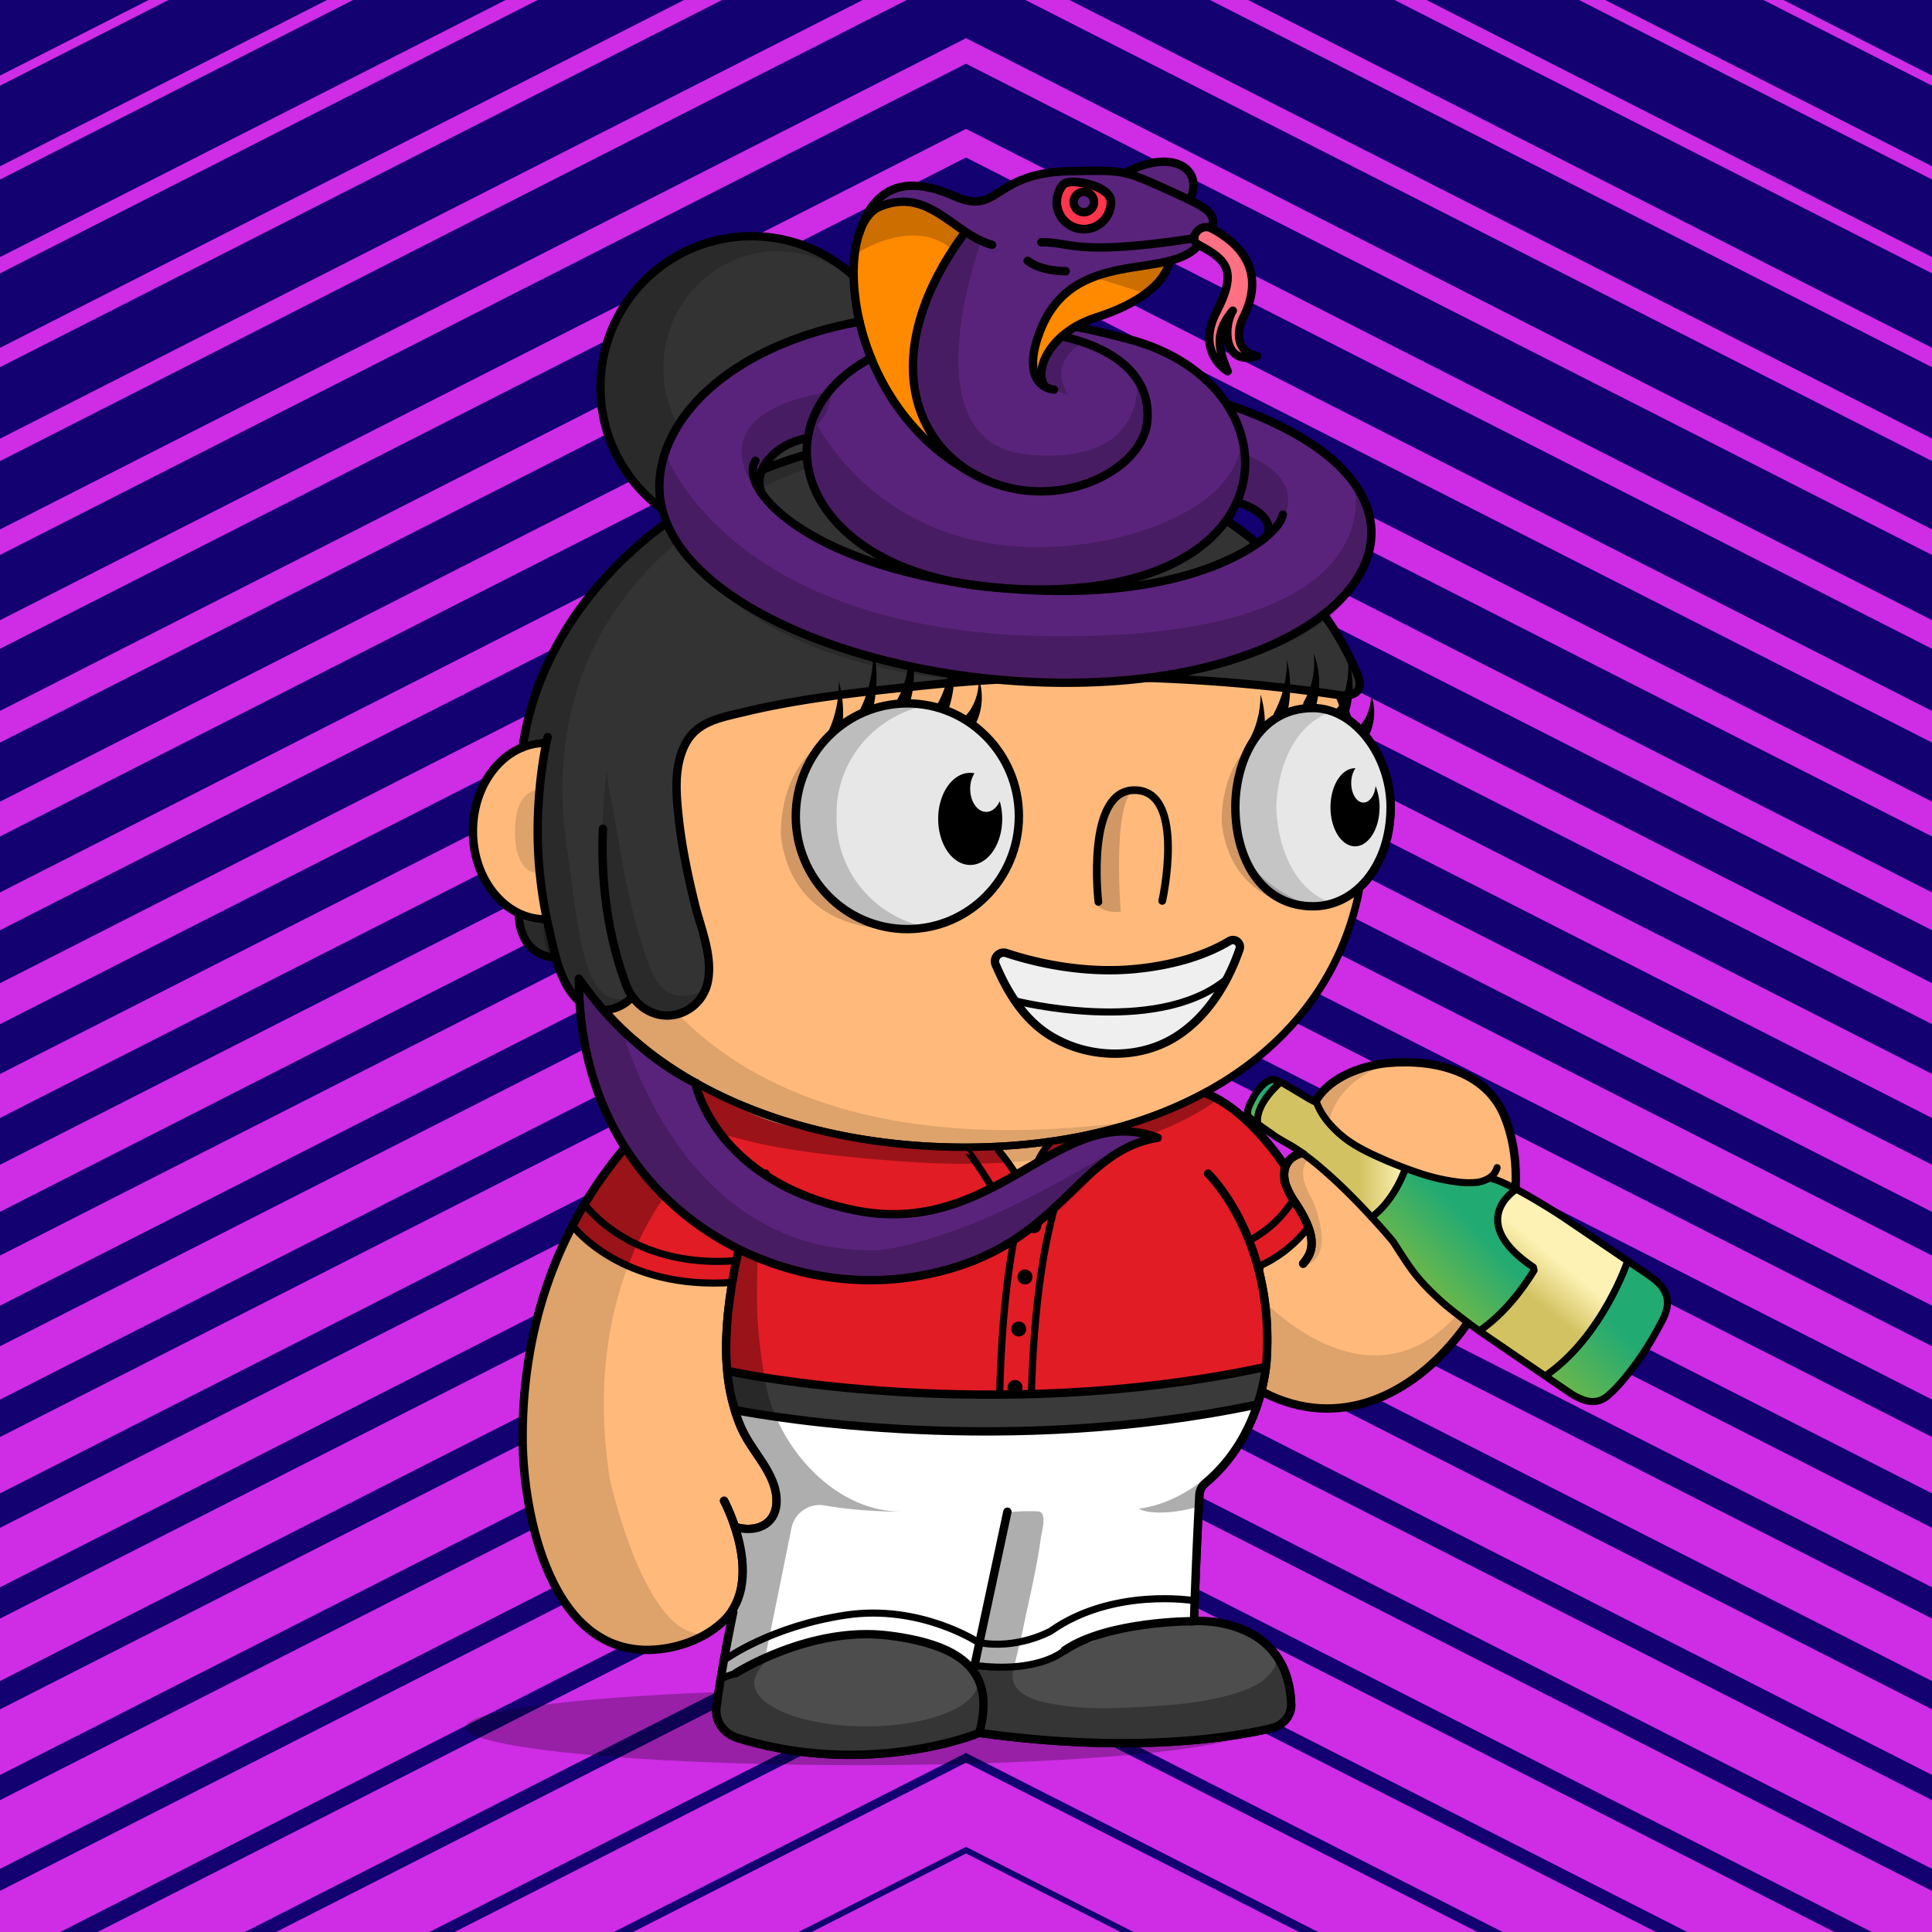 <svg xmlns="http://www.w3.org/2000/svg" xmlns:xlink="http://www.w3.org/1999/xlink" viewBox="0 0 3000 3000" width="100%" height="100%"><defs><style>.cls-1-483{fill:none;}.cls-2-483{clip-path:url(#clip-path);}.cls-3-483{fill:#130071;}.cls-4-483{fill:url(#linear-gradient-483);}.cls-5-483{fill:url(#linear-gradient-2-483);}.cls-6-483{fill:url(#linear-gradient-3-483);}.cls-7-483{fill:url(#linear-gradient-4-483);}.cls-8-483{fill:url(#linear-gradient-5-483);}.cls-9-483{fill:url(#linear-gradient-6-483);}.cls-1-4830-483{fill:url(#linear-gradient-7-483);}.cls-1-4831-483{fill:url(#linear-gradient-8-483);}.cls-1-4832-483{fill:url(#linear-gradient-9-483);}.cls-1-4833-483{fill:url(#linear-gradient-1-4830-483);}.cls-1-4834-483{fill:url(#linear-gradient-1-4831-483);}.cls-1-4835-483{fill:url(#linear-gradient-1-4832-483);}.cls-1-4836-483{fill:url(#linear-gradient-1-4833-483);}.cls-1-4837-483{fill:url(#linear-gradient-1-4834-483);}.cls-1-4838-483{fill:url(#linear-gradient-1-4835-483);}.cls-1-4839-483{fill:url(#linear-gradient-1-4836-483);}.cls-2-4830-483{fill:url(#linear-gradient-1-4837-483);}.cls-2-4831-483{fill:url(#linear-gradient-1-4838-483);}.cls-2-4832-483{fill:url(#linear-gradient-1-4839-483);}.cls-2-4833-483{fill:url(#linear-gradient-2-4830-483);}.cls-2-4834-483{fill:url(#linear-gradient-2-4831-483);}.cls-2-4835-483{fill:url(#linear-gradient-2-4832-483);}.cls-2-4836-483{fill:url(#linear-gradient-2-4833-483);}.cls-2-4837-483{fill:url(#linear-gradient-2-4834-483);}.cls-2-4838-483{fill:url(#linear-gradient-2-4835-483);}.cls-2-4839-483{fill:url(#linear-gradient-2-4836-483);}.cls-3-4830-483{fill:url(#linear-gradient-2-4837-483);}</style><clipPath id="clip-path"><rect class="cls-1-483" width="3000" height="3000"/></clipPath><linearGradient id="linear-gradient-483" x1="1499.95" y1="-4929.9" x2="1499.95" y2="-1277.91" gradientTransform="translate(3000 3000) rotate(180)" gradientUnits="userSpaceOnUse"><stop offset="0" stop-color="#190096"/><stop offset="0.41" stop-color="#6412b7"/><stop offset="1" stop-color="#cf2ce5"/></linearGradient><linearGradient id="linear-gradient-2-483" x1="1500.01" y1="-4910.16" x2="1500.01" y2="-1258.16" xlink:href="#linear-gradient-483"/><linearGradient id="linear-gradient-3-483" x1="1499.95" y1="-4890.49" x2="1499.95" y2="-1238.49" xlink:href="#linear-gradient-483"/><linearGradient id="linear-gradient-4-483" x1="1500.01" y1="-4870.84" x2="1500.01" y2="-1218.83" xlink:href="#linear-gradient-483"/><linearGradient id="linear-gradient-5-483" x1="1500.01" y1="-4851.19" x2="1500.01" y2="-1199.2" xlink:href="#linear-gradient-483"/><linearGradient id="linear-gradient-6-483" x1="1500.01" y1="-4831.66" x2="1500.01" y2="-1179.65" xlink:href="#linear-gradient-483"/><linearGradient id="linear-gradient-7-483" x1="1500.01" y1="-4812.13" x2="1500.01" y2="-1160.12" xlink:href="#linear-gradient-483"/><linearGradient id="linear-gradient-8-483" x1="1499.95" y1="-4792.36" x2="1499.95" y2="-1140.36" xlink:href="#linear-gradient-483"/><linearGradient id="linear-gradient-9-483" x1="1500.01" y1="-4772.83" x2="1500.01" y2="-1120.83" xlink:href="#linear-gradient-483"/><linearGradient id="linear-gradient-1-4830-483" x1="1500.01" y1="-4753.25" x2="1500.01" y2="-1101.21" xlink:href="#linear-gradient-483"/><linearGradient id="linear-gradient-1-4831-483" x1="1499.95" y1="-4733.35" x2="1499.95" y2="-1081.32" xlink:href="#linear-gradient-483"/><linearGradient id="linear-gradient-1-4832-483" x1="1500.01" y1="-4713.7" x2="1500.01" y2="-1061.67" xlink:href="#linear-gradient-483"/><linearGradient id="linear-gradient-1-4833-483" x1="1499.95" y1="-4694.28" x2="1499.95" y2="-1042.25" xlink:href="#linear-gradient-483"/><linearGradient id="linear-gradient-1-4834-483" x1="1499.95" y1="-4674.63" x2="1499.95" y2="-1022.6" xlink:href="#linear-gradient-483"/><linearGradient id="linear-gradient-1-4835-483" x1="1499.95" y1="-4654.86" x2="1499.95" y2="-1002.83" xlink:href="#linear-gradient-483"/><linearGradient id="linear-gradient-1-4836-483" x1="1499.95" y1="-4635.21" x2="1499.95" y2="-983.19" xlink:href="#linear-gradient-483"/><linearGradient id="linear-gradient-1-4837-483" x1="1500.01" y1="-4615.68" x2="1500.01" y2="-963.65" xlink:href="#linear-gradient-483"/><linearGradient id="linear-gradient-1-4838-483" x1="1499.95" y1="-4596.02" x2="1499.95" y2="-944" xlink:href="#linear-gradient-483"/><linearGradient id="linear-gradient-1-4839-483" x1="1500.01" y1="-4576.37" x2="1500.01" y2="-924.34" xlink:href="#linear-gradient-483"/><linearGradient id="linear-gradient-2-4830-483" x1="1499.95" y1="-4556.73" x2="1499.95" y2="-904.7" xlink:href="#linear-gradient-483"/><linearGradient id="linear-gradient-2-4831-483" x1="1499.89" y1="-4537.18" x2="1499.89" y2="-885.16" xlink:href="#linear-gradient-483"/><linearGradient id="linear-gradient-2-4832-483" x1="1499.95" y1="-4517.42" x2="1499.95" y2="-865.4" xlink:href="#linear-gradient-483"/><linearGradient id="linear-gradient-2-4833-483" x1="1500.07" y1="-4497.65" x2="1500.07" y2="-845.63" xlink:href="#linear-gradient-483"/><linearGradient id="linear-gradient-2-4834-483" x1="1499.95" y1="-4478.24" x2="1499.95" y2="-826.21" xlink:href="#linear-gradient-483"/><linearGradient id="linear-gradient-2-4835-483" x1="1499.95" y1="-4458.46" x2="1499.95" y2="-806.44" xlink:href="#linear-gradient-483"/><linearGradient id="linear-gradient-2-4836-483" x1="1500.01" y1="-4438.69" x2="1500.01" y2="-786.67" xlink:href="#linear-gradient-483"/><linearGradient id="linear-gradient-2-4837-483" x1="1499.95" y1="-4419.17" x2="1499.95" y2="-767.15" xlink:href="#linear-gradient-483"/></defs><g class="cls-2-483"><rect class="cls-3-483" width="3000" height="3000"/></g><g class="cls-2-483"><path class="cls-4-483" d="M3034.94,3658.56,2448.38,4921.47H551.61L-34.84,3658.68l1534.95-780.59ZM665.15,4811.92H2334.83l516.08-1111.47-1350.8-687-1350.8,687Z"/><path class="cls-5-483" d="M3231.8,3617.73l-661.52,1425H429.82l-661.63-1425L1500.11,2737ZM539.49,4937.12h1921l593.86-1279L1500,2867.73-54.37,3658.09Z"/><path class="cls-6-483" d="M3428.77,3576.9,2692,5164H308L-428.67,3576.9l1928.78-980.74ZM413.58,5062.32H2586.4l671.52-1446.47L1500,2721.94-257.94,3615.85Z"/><path class="cls-7-483" d="M3625.74,3536.19l-812.13,1749.1H186.49l-812.25-1749.1,2125.87-1081ZM287.92,5187.39H2712.18l749.06-1613.78L1500.11,2576.27-461.26,3573.61Z"/><path class="cls-8-483" d="M3822.71,3495.48,2935.4,5406.72H64.59L-822.73,3495.48,1500.11,2314.11ZM162.25,5312.71h2675.6l826.84-1781.34L1500,2430.49-664.71,3531.37Z"/><path class="cls-9-483" d="M4019.69,3454.77,3057.06,5528H-57.2l-962.5-2073.27,2519.81-1281.5ZM36.35,5437.79H2963.64l904.61-1948.67L1500,2284.7-868.15,3489.12Z"/><path class="cls-1-4830-483" d="M4216.54,3413.94,3178.85,5649.35H-178.75L-1216.56,3413.94,1500.11,2032.42ZM-89.2,5563H3089.18l982.51-2116L1500.11,2139.15-1071.71,3447Z"/><path class="cls-1-4831-483" d="M4413.63,3373.11l-1113,2397.44H-300.53l-1113-2397.44L1500.11,1891.46ZM-215,5688.18H3215L4275.14,3404.64l-2775-1411.28L-1275.16,3404.64Z"/><path class="cls-1-4832-483" d="M4610.6,3332.39,3422.3,5892H-422.31L-1610.62,3332.39,1500.11,1750.5ZM-340.77,5813.26H3340.64l1138.06-2451L1500.11,1847.57-1478.72,3362.28Z"/><path class="cls-1-4833-483" d="M4807.46,3291.68,3544,6013.29H-543.86L-1807.48,3291.68,1500.11,1609.53ZM-466.44,5938.45h3933l1215.6-2618.29L1500.11,1702-1682.16,3320.16Z"/><path class="cls-1-4834-483" d="M5004.55,3250.73,3665.75,6134.37H-665.53L-2004.45,3250.73,1500.11,1468.57Zm-5596.77,2813H3592.21L4885.59,3277.91,1500,1556.11l-3385.6,1721.8Z"/><path class="cls-1-4835-483" d="M5201.52,3210,3787.41,6255.68H-787.43L-2201.54,3210,1500.11,1327.6ZM-717.89,6188.85H3717.87L5089,3235.67,1500.11,1410.44-2089,3235.67Z"/><path class="cls-1-4836-483" d="M5372,3155.9l26.47,13.53L3909.2,6377.11H-909.22L-2398.39,3169.43,1500,1186.76ZM-843.68,6314H3843.78L5292.59,3193.31,1500.11,1264.65l-3792.6,1928.66Z"/><path class="cls-1-4837-483" d="M5595.47,3128.48,4031,6498.43H-1030.76L-2595.37,3128.48,1500.11,1045.8ZM-969.34,6439.12H3969.44L5496,3151.19,1500,1118.87-2495.94,3151.19Z"/><path class="cls-1-4838-483" d="M5792.44,3087.77,4152.77,6619.62H-1152.67L-2792.34,3087.77,1500.11,904.83ZM-1095.24,6564.44H4095.11L5699.48,3108.83,1500,973.2-2699.5,3108.83Z"/><path class="cls-1-4839-483" d="M5989.53,3046.94l-1715.22,3694H-1274.21l-1715.22-3694L1500.11,763.87ZM-1220.91,6689.52H4221L5903,3066.59,1500.11,827.53l-4403,2239.06Z"/><path class="cls-2-4830-483" d="M6166.38,2996.1l19.88,10.12L4396,6862.37H-1395.88l-1790.4-3856.15L1500.11,622.9Zm-7513,3818.61H4346.68L6106.49,3024.34,1500,681.62l-4606.5,2342.72Z"/><path class="cls-2-4831-483" d="M6383.47,2965.39,4517.76,6983.56H-1517.9L-3383.37,2965.39,1500.11,482.06ZM-1472.25,6939.91H4472.46L6309.81,2982.1,1500,536.07l-4809.82,2446Z"/><path class="cls-2-4832-483" d="M6563.62,2916.09l16.71,8.47L4646,7091l-6.59,13.77H-1639.45l-1940.9-4180.2,5063.75-2575,16.71-8.36Zm-10077,23.77L-1598.15,7065H4598.13L6513.38,2939.86,1500.11,390.28Z"/><path class="cls-2-4833-483" d="M6777.3,2884,4761.21,7226.19H-1761L-3777.2,2884,1500.11,200.13ZM-1723.81,7190.18H4723.92l1992.9-4292.44L1500,244.61-3716.72,2897.74Z"/><path class="cls-2-4834-483" d="M6960.74,2836.31l13.53,6.71L4888.18,7336.44,4883,7347.5H-1882.9L-3969,2854.08-3974,2843,1500.11,59.29ZM-1849.48,7315.5H4849.7L6920.38,2855.38,1500,98.94-3920.28,2855.38Z"/><path class="cls-2-4835-483" d="M7159.36,2796.31l11.88,6-2162,4656.62-4.7,9.77H-2004.57l-2162.1-4656.62-4.47-9.65L1500.11-81.68ZM-1975.38,7440.58H4975.37L7123.94,2813.13,1500.11-46.85l-5623.95,2860Z"/><path class="cls-2-4836-483" d="M7357.86,2756.3l10.24,5.18L5130.21,7581.54l-4,8.47H-2126.35L-4364.23,2770.07l-4-8.47,5858-2979.06,10.24-5.3ZM-4327,2770.78l2226,4794.87H5101L7327.15,2770.77,1500-192.64Z"/><path class="cls-2-4837-483" d="M7556.6,2716.41l8.59,4.47L5251.41,7704.26l-3.18,7.18H-2248L-4561.91,2727.83l-3.18-7.06L1500.11-363.61ZM-2226.84,7691H5226.94L7530.83,2728.65l-6030.72-3067-6030.72,3067Z"/><path class="cls-2-4838-483" d="M7755,2676.41l7.06,3.64L5372.49,7827l-2.71,5.77H-2369.8L-4759.36,2685.7l-2.58-5.76,6255-3181,7.06-3.65Zm-12489.16,9.88,2381.56,5129.76h7705.1l2381.8-5129.76L1500.11-484Z"/><path class="cls-2-4839-483" d="M7953.6,2636.52l5.42,2.7L5491.45,7953.83h-7983L-4959,2639.22,1494.7-642.71l5.29-2.82Zm-12891.1,7.53,2459.21,5297.19H5478.27L7937.6,2644.05,1500-629.77Z"/><path class="cls-3-4830-483" d="M1496.34-784.5l3.77-1.88L8152.34,2596.51l3.77,1.88L5614.65,8072.09l-1.42,3.06H-2613.25L-5154.59,2601.34l-1.42-3.06ZM-2603.95,8066.44h8208l2537.1-5464.52L1500-775.44l-6641,3377.36Z"/></g><defs><style>.cls-1-51{opacity:0.27;}.cls-2-51{fill:#ffba7b;}.cls-3-51{opacity:0.13;}.cls-4-51,.cls-5-51{fill:none;stroke:#000;stroke-linecap:round;stroke-miterlimit:10;}.cls-4-51{stroke-width:13px;}.cls-5-51{stroke-width:14px;}</style></defs><g id="body_ground_shadwo-51" data-name="body ground shadwo"><ellipse class="cls-1-51" cx="1334.82" cy="2682.24" rx="612.02" ry="58.67"/></g><g id="body_color_copy_9" data-name="body color copy 9"><path class="cls-2-51" d="M1075.21,1684.92l-86.3,76.44-81.19,108.46-57.17,122.51-32.25,136.1-6.75,96.68,6.35,91.23L835,2395.21l31.39,75.86,38.09,50.13,47.54,31,78.62,9.8,53.8-18.18,39.91-27.63,14.26-12.89-9.88,50-15.22,91.24,2.66,29.33,13.85,17,51.09,17.73,78.1,16.35h75.62l66.58-5.32,48.93-8.42,52-13.82,24.82-6.52,41.94,6.07,126.13,9.16,99.75-.28,77.23-5.54,66.85-9.41,35-7.15,26.94-20.17,3.93-17.17-4.13-32.14-26.1-52.19-43.66-30.74-77-13.9,10.76-205.51s11.6-13.31,15.48-16.39,47-58.42,47-58.42l25-55.24,10.56-19.26,31.14,13.27,62.08,11.3,70.55-7.08,44-23.38,49.3-35.46,42.09-44.1,45.13-60.73,24.32-63.88,17.23-65.23,5.15-65.54-6.61-53.5-17.62-48.7-32.84-34.56-44.43-25.16-50.48-7-43.5-2.38-47.62,10.35-47.78,27.42L2036,1718.43l-4.92,39.57,4.92,33.29-26.16,5.63-11.5,8.85-4.35,6.33-38.65-58.25-40.72-31.51-40.6-26.81,31.43-17.16,63.7-49.54,45.12-49.55L2062,1514.7l25.66-53.08,19.46-60.16,47.28-90s-6.51-18.75-5.14-20.18c33.93-35.57-20.07-147.78-20.07-147.78l-42.42-40.22-26.54-55.74-22.12-48.66-38.92-53.08-40.7-42.47-35.39-32.73-84.93-62.81-67.24-33.62-70.78-27.43-73.43-21.23L1533,712.27l-76.08-3.54-109.71,10.61-100.85,26.55-81.4,33.62-67.24,37.15-77,58.39L963.2,934.33l-61.93,81.39-29.2,69-23.37,63.1-6.32,5.84L794.78,1169l-33.87,33-22.55,52v62.59l15.25,50.65L781,1405l52.34,22.55,25.51,2.22,26.54,65.47,44.24,61.93,38.93,41.58,61.93,50.43,47.77,29.19Z"/></g><g id="body_shadow" data-name="body shadow"><g class="cls-3-51"><path d="M1094.33,1787.19s-201.47,157.92-147.5,509.15c0,0,56.62,258.34,152.17,239.76l-45.17,19.08L987.54,2562l-45-14-53-42.94L852,2442.22s-19.3-58-20-60.58-15.21-73-15.21-73l-4.07-66,3.05-93.58,14.8-87.89,24.13-80.54,29.56-68.17,35.67-59,31.53-47.85,30.94-37.14,43.33-39.74,34.35-32.8,20.29-14.44-27.3-18.43-64-47.48-59.57-58.39-27.71-38.8-42.45-63.51-.62-25.09,42.47-18.58,35.39-38s89.35,468.89,829,367.15c13.61-1.87-115.08,25.45-101.63,22.66l90.13-18.72,59.92-21.23,59.94-27.48,16.88,11.15s-138.51,121.21-481.78,97.32S1157.34,1736.76,1094.33,1787.19Z"/><path d="M887.11,1291.31c0,35.64-22.14,64.54-49.45,64.54s-38.13-28.59-38.13-64.23,10.82-64.85,38.13-64.85S887.11,1255.67,887.11,1291.31Z"/><path d="M1573.17,2594.76c5-22.44,11.15-45.09,15.5-66,9.65-46.4,21-93.08,27.47-140,1.38-10.09,10.82-41.24-4.4-41.86a345.39,345.39,0,0,0-47.38,1.36l-45,207c-2.76,12.73-5.54,25.71-4.26,38.67,1.7,17.12,10.15,32.84,11.64,50,1.1,12.68-9.17,31.37,0,42.38,4.14,5,11.17,6.24,17.6,7.11,54.93,7.46,110,10.25,165.29,12.64h.92l112.2-1.68a17.54,17.54,0,0,0,1.77-.12l105.39-13.38,40.32-6.53a15.92,15.92,0,0,0,7-3l13.67-10.24c19.81-14.84,7.66-38.52,6.72-57.27l-8.71-23.49-9.17-10c5.94,6.46-12.78,24.53-16.48,27.49-13.29,10.63-30,17-46.12,22-49.56,15.11-100.57,18.33-151.92,21.17-41.23,2.29-82.9,2.88-123.77-3.88-14.26-2.36-29.29-5.19-42.53-11.13C1581.78,2628.28,1568.73,2614.52,1573.17,2594.76Z"/><path d="M1964,2021.1s239.6,257.11,382-130.4l-20.31,76.86L2277.13,2057l-57.28,64.14-72.94,47.35-81.48,18.63-48.89-5-53.72-19.66v-31.7l5.41-52.55Z"/><path d="M2047.55,1791.7s-47.47,7.88-9.43,71.58c0,0,38.93,88.47-12.38,101.74,0,0,7.07-21.24,8.84-23s-1-30.6-1-30.6l-15.51-33.06s-18.7-31.29-20.56-36,4.37-40.57,4.37-40.57l22.84-10.07,20.1-2.71Z"/><path d="M2158.44,1650.06s-139.78,42.47-82.27,165.44l-16.53-15s-22.62-9.72-24.28-13.26-4.87-29.41-4.59-31.07,5.2-35,5.2-35l19.58-28,29.33-21.85Z"/><path d="M910.12,1177.54s78.74-358.22,369.81-437l-115,38.93-81,47.6-83.15,68.5-73.31,85.71-52.94,78.26-27.88,94,40.48,9.18Z"/><path d="M1527.19,2638.53,1517,2606.15a27.42,27.42,0,0,1,.89,6.92c0,37.38-77.63,67.68-173.4,67.68s-173.4-30.3-173.4-67.68c0-10.07,8.47-24.59,18.57-33.18l1.72-5.79a2.09,2.09,0,0,1-2.82-2.32L1229,2372.66a44.63,44.63,0,0,1,51.53-35c28.26,5,69.15,9.6,119.68,9.6-108.73,0-195.06-106.63-211.45-199.06-8.65-48.77-14.07-95.19-13.38-144.66.75-52.56,2.46-108.52,10.89-166.33a2.09,2.09,0,0,0-4-1.14c-22.2,50.76-92.27,233.07-29,385.72a1.4,1.4,0,0,0,.15.3l43,70.9a2.56,2.56,0,0,1,.24.56l4.42,17a62.9,62.9,0,0,1-1.35,36.2l-4.83,14.12a2.11,2.11,0,0,1-1.14,1.24l-26.61,11.66a2.06,2.06,0,0,1-1.07.16l-21.94-2.52a2.1,2.1,0,0,0-2.27,2.61l7.71,29.28a1.59,1.59,0,0,1,.06.38l3.63,49.69a2.11,2.11,0,0,1-.08.75l-14.6,49.1-.06.26-24.2,149.68a2.1,2.1,0,0,0,0,.79l6,26.41a2.08,2.08,0,0,0,1.18,1.45l59.31,26.68a2,2,0,0,0,.49.15l69,12.26.26,0,84.09,4h.26l60.19-4.53.24,0,83.39-16a1.05,1.05,0,0,0,.24-.06l40.42-13a2.09,2.09,0,0,0,1.43-1.73l6.33-50.94"/><path d="M1918.06,2248.79s-59.53,81.86-149.77,94c0,0,23,15,91.12-2.65l4.42-20.35,8.85-16.81,10.48-10.21"/></g></g><g id="Base_Body_V3" data-name="Base Body V3"><path class="cls-4-51" d="M1124.34,2330.45s65.27,121.25,0,185.71c-26,25.66-63.7,40.75-100.54,44.76-169.74,18.5-211.9-213.21-212.25-327.21-1.19-384.43,268.87-552.24,268.87-552.24"/><path class="cls-4-51" d="M1188.61,1822.33c-25.84,55.2-43,113.78-52.34,173.17-9.26,58.83-13.91,121.32.77,179.71,4.69,18.63,10.62,36.6,19.91,53.7,18.31,33.72,51.4,65.64,48.8,105.78-2.14,33.08-31.85,46-64.61,36.29"/><path class="cls-4-51" d="M1875.87,1822.33s102.57,98.45,91,287.14c0,0-3.62,117-95.28,193.58a25.6,25.6,0,0,0-9.21,18.23c-1.49,27.45-5.31,101.95-8.34,196,0,0,145.74-10.32,150.89,129,.65,17.51-12.29,33-30.87,37.34-61.79,14.38-217.56,40-453.39,7.15,0,0-171.42,71-375.08,8-21.91-6.79-35.72-26.6-33-47.6,3.64-28.11,11-75.14,26-147.9"/><path class="cls-4-51" d="M1142.45,2598.2s115.4-73.83,237.21-58.6,165.4,61,141,151.19"/><path class="cls-4-51" d="M1854.07,2517.33s-133.35-.74-200.62,45.13"/><line class="cls-4-51" x1="1511.37" y1="2594.76" x2="1564.29" y2="2347.39"/><path class="cls-4-51" d="M1962.82,2162.51c234.13,119.66,454.59-224.88,374-427.73-28.07-70.68-107.32-90.8-182.53-84.12,0,0-145.76,11-120.63,133.23"/><path class="cls-4-51" d="M2078,1825.24c-8.17-25.5-34.33-44.87-63.48-32.33-21.57,9.27-24.07,30.78-17,49.43a121.09,121.09,0,0,0,13,24.25c40.21,59.72,25.13,80.86,13.07,95.56"/><path class="cls-4-51" d="M1994,1809.24s-53-83.28-120-110.78"/><path class="cls-4-51" d="M910.12,1403.57c-18.06,15.13-39.93,24-63.49,24-62,0-112.3-61.34-112.3-137s50.28-137,112.3-137c23.56,0,45.43,8.85,63.49,24"/><path class="cls-5-51" d="M847.68,1226.92c24.22,0,43.86,28.83,43.86,64.39s-19.64,64.39-43.86,64.39"/><path d="M2129.2,1143.53a144,144,0,0,0-31.17-30.72,536.58,536.58,0,0,0-23-56.35c-32.82-68.83-79.79-130.63-139.61-183.69s-129.34-94.63-206.81-123.7c-80.17-30.08-165.32-45.33-253.08-45.33a723.09,723.09,0,0,0-219.4,33.67,674.64,674.64,0,0,0-187.55,93.24c-56,39.93-104,87.44-142.51,141.21-39.24,54.78-67.57,114.53-84.18,177.58a5.75,5.75,0,0,0,11.12,2.93c16.26-61.69,44-120.17,82.41-173.82,37.78-52.73,84.83-99.34,139.84-138.54a663,663,0,0,1,184.36-91.64,711.53,711.53,0,0,1,215.91-33.13c86.38,0,170.17,15,249,44.6,76.14,28.57,144.52,69.46,203.22,121.54s104.7,112.6,136.85,180a522.14,522.14,0,0,1,24.57,61.08c1.7,1.17,3.39,2.41,5.06,3.7.85.67,1.71,1.35,2.55,2l.54.43c.91.76,1.82,1.54,2.72,2.34l.82.73c.88.79,1.76,1.59,2.63,2.42.22.2.43.42.65.63a141.8,141.8,0,0,1,14.69,16.6c21.6,28.51,34,65.55,34,101.63,0,40.38-11.31,77.31-31.91,104.43h0c-.65.86-1.31,1.7-2,2.53-.89,1.11-1.79,2.18-2.69,3.24l-1,1.09c-.6.69-1.2,1.36-1.81,2-.38.42-.77.83-1.16,1.25-.57.6-1.14,1.19-1.72,1.78-.39.4-.78.81-1.18,1.2-.91.9-1.83,1.8-2.76,2.66-20,109.66-76.83,202.64-167.34,272.26-54.72,42.09-120.47,74.65-195.41,96.79s-157.82,33.42-245.91,33.42c-73.58,0-145.3-7.85-213.16-23.33S1154,1714,1098,1684.31c-117.39-62.14-199.49-151.36-237.44-258a5.75,5.75,0,0,0-10.83,3.85c38.92,109.43,122.91,200.84,242.89,264.35,56.87,30.1,120.69,53.35,189.67,69.09,68.7,15.67,141.28,23.62,215.72,23.62,89.2,0,173-11.4,249.17-33.89,76.31-22.54,143.31-55.75,199.16-98.7,91.16-70.12,149-163.31,170.49-273.08a136.34,136.34,0,0,0,12.27-13.43c23.68-29.62,36.73-70.49,36.73-115.08C2165.83,1214.15,2152.48,1174.25,2129.2,1143.53Z"/></g><defs><style>.cls-1-81{fill:#8cc9ff;}.cls-2-81{fill:#4d4d4d;}.cls-3-81{fill:#e21c24;}.cls-4-81{fill:#3a3a3a;}.cls-5-81{fill:#fff;}.cls-6-81{opacity:0.32;}.cls-1-810-81,.cls-7-81,.cls-8-81,.cls-9-81{fill:none;}.cls-1-810-81,.cls-7-81,.cls-9-81{stroke:#000;stroke-miterlimit:10;}.cls-7-81{stroke-linecap:round;}.cls-7-81,.cls-9-81{stroke-width:13px;}.cls-1-810-81{stroke-width:11px;}</style></defs><path class="cls-1-81" d="M1030.44,1649.18l7.67,4.68q-5.37-3.66-10.78-7.22Z"/><path class="cls-1-81" d="M2032,1907l-.11.12c.23.73.45,1.46.65,2.2C2032.39,1908.55,2032.21,1907.77,2032,1907Z"/><path class="cls-1-81" d="M2033,1940a56.81,56.81,0,0,0-.46-30.68C2034.59,1919.55,2032.07,1929.77,2033,1940Z"/><path class="cls-1-81" d="M1547,1779.46c-1.22,0-2.44.11-3.67.15l3.92.07Z"/><path class="cls-2-81" d="M2000.83,2614.16l-26.1-52.19-43.66-30.74-77-13.9.11-2c-46.62,5.42-93.61,8.64-139.18,24.67-8,3-15,8-23,10-30,8-52,27-81,33-35,7-68,10-103,8-54-59-143-57-217-46-62.54,9.15-119.26,34-171.94,66.15l-5.56,33.34,2.66,29.33,13.85,17,51.09,17.73,78.1,16.35h75.62l66.58-5.32,48.93-8.43,52-13.81,24.82-6.52,41.94,6.07,126.13,9.16,99.75-.28,77.23-5.54,66.85-9.41,35-7.15,26.94-20.17,3.93-17.17Z"/><path class="cls-3-81" d="M909.31,1867.7l-1.59,2.12-18.21,39c66,59.22,155.35,89.66,245.07,83.47,2.2-11.34,4.71-22.6,9.42-33.31C1058.18,1965.67,961.46,1938.71,909.31,1867.7Z"/><path class="cls-4-81" d="M1202,2198c116,22,227,18,340,19,14,0,27,2,41,3,27,1,53,2,80-3,17-2,33-4,49-5,81.86-5.67,163.06-14,242-33.42l8.81-16.07,1.45.62c1.18-13,1.92-26.08,2.08-39.17-59.13,12.89-119.42,18.82-180.35,26-83,9-165,11-248,13-133,2-264-13-398-30a45.29,45.29,0,0,1-9.35-2.61A396.76,396.76,0,0,0,1142,2187c.38,1.43.77,2.85,1.19,4.26,7.55,1.3,15.29,1.8,22.81,2.74C1178,2196,1190,2196,1202,2198Z"/><path class="cls-5-81" d="M1712,2212c-16,1-32,3-49,5-27,5-53,4-80,3-14-1-27-3-41-3-113-1-224,3-340-19-12-2-24-2-36-4-7.52-.94-15.26-1.44-22.81-2.74,11.71,39.86,38.39,70,54.81,106.74,9,20,13,42,0,61-13,20-38,16-58,12,20.18,42.74,16,93.59-5.08,135.6l3.68-3.33-9.88,50-9.66,57.9c52.68-32.13,109.4-57,171.94-66.15,74-11,163-13,217,46,35,2,68-1,103-8,29-6,51-25,81-33,8-2,15-7,23-10,45.57-16,92.56-19.25,139.18-24.67l10.65-203.51s11.6-13.31,15.48-16.39,47-58.42,47-58.42l25-55.24,1.75-3.19C1875.06,2198,1793.86,2206.33,1712,2212Z"/><path class="cls-3-81" d="M2008.58,1862.21c-6.08-10.42-11.63-21-14.58-32.21a47.73,47.73,0,0,1-.29-18.27l-38.4-57.88-40.72-31.51-37.83-25c-10.85,4.45-21.76,9-32.76,13.64-32,14-66,23-100,34a681.86,681.86,0,0,1-115,26.85c-14.62,25-28.81,51.67-38,79.15-5.76-8.65-9.49-18-12.44-27.55a128.71,128.71,0,0,0-31.35-43.77l-3.92-.07c-3.76.15-7.52.29-11.29.39,3.77-.1,7.53-.24,11.29-.39-43.77-.45-87.63,3.86-132.29-.61a1652,1652,0,0,1-193-32c-40-9-74-30-111-48-10.06-4.65-21.32-9.3-31-15.8l-.79,1.72-86.3,76.44-79.6,106.34c52.15,71,148.87,98,234.69,91.3-4.71,10.71-7.22,22-9.42,33.31,1.48-.1,3-.19,4.42-.31a375.83,375.83,0,0,0-8.35,138.39A45.29,45.29,0,0,0,1140,2133c134,17,265,32,398,30,83-2,165-4,248-13,60.93-7.22,121.22-13.15,180.35-26,.09-7.64,0-15.3-.35-23-2-46-5-92-15-137l.64-.28c-4.45-12.16-6.55-25.18-8.64-37.72C1971.51,1912.69,1991.59,1888.54,2008.58,1862.21Z"/><path class="cls-3-81" d="M1943,1926c2.09,12.54,4.19,25.56,8.64,37.72a229.59,229.59,0,0,0,80.25-56.6c-4.82-15.47-14.6-30-23.31-44.91C1991.59,1888.54,1971.51,1912.69,1943,1926Z"/><path class="cls-6-81" d="M1765.63,1740.3l-.62.08-3.4,1.21C1766.13,1740.51,1768,1740,1765.63,1740.3Z"/><path class="cls-6-81" d="M1870.56,1697.1l3.64-1.43-.21-.14Z"/><path class="cls-6-81" d="M1874.2,1695.67l-3.64,1.43L1814.05,1723l-19.4,6.87c-53.82,23.4-109.85,36.94-166.83,43.95-5.13,8.82-10.18,17.84-15,27,195.49-22,278-94.16,278-94.16Z"/><path class="cls-6-81" d="M1547.25,1779.72c-49.06,1.37-98.4-.88-147.25-4.72-56-5-110-20-168-30-56.11-10.64-101.93-39.06-152.84-62.64l-19,13.55-34.35,32.8-43.33,39.74-30.94,37.14L920,1853.44l-32.42,53.63a326.67,326.67,0,0,0,88.25,57.37c46.38-120.69,118.52-177.25,118.52-177.25,63-50.43-28.5-7.08,314.76,16.81,59.11,4.11,112.14,3.92,159.45.79A127.81,127.81,0,0,0,1547.25,1779.72Z"/><path class="cls-6-81" d="M1574.53,2588.86c4.75-20.49,10.17-41,14.14-60.13,9.65-46.4,21-93.08,27.47-140,1.38-10.09,10.82-41.24-4.4-41.86a345.39,345.39,0,0,0-47.38,1.36l-45,207c-2.58,11.9-5.18,24-4.46,36.14A377.9,377.9,0,0,0,1574.53,2588.86Z"/><path class="cls-6-81" d="M1997.61,2613.79l-8.71-23.49-9.17-10c5.94,6.46-12.78,24.53-16.48,27.49-13.29,10.63-30,17.06-46.12,22-49.56,15.11-100.57,18.33-151.92,21.17-41.23,2.29-82.9,2.88-123.77-3.88-14.26-2.36-29.29-5.19-42.53-11.13-17.13-7.67-30.18-21.43-25.74-41.19.45-2,.9-3.93,1.36-5.9a377.9,377.9,0,0,1-59.6,2.47c0,.84.12,1.69.2,2.53,1.7,17.12,10.15,32.84,11.64,50,1.1,12.68-9.17,31.37,0,42.38,4.14,5,11.17,6.24,17.6,7.11,54.93,7.46,110,10.25,165.29,12.64h.92l112.2-1.68a17.54,17.54,0,0,0,1.77-.12l105.39-13.38,40.32-6.53a15.92,15.92,0,0,0,7-3l13.67-10.24C2010.7,2656.22,1998.55,2632.54,1997.61,2613.79Z"/><path class="cls-6-81" d="M1966,2101l0-.76-3.15,30.57v31.7l1.46.54A460.32,460.32,0,0,0,1966,2101Z"/><path class="cls-6-81" d="M1517,2606.15a27.42,27.42,0,0,1,.89,6.92c0,37.38-77.63,67.68-173.4,67.68s-173.4-30.3-173.4-67.68c0-10.07,8.47-24.59,18.57-33.18l1.72-5.79a2.09,2.09,0,0,1-1.37,0,557.81,557.81,0,0,0-68.64,35.59l-7,43.35a2.1,2.1,0,0,0,0,.79l6,26.41a2.08,2.08,0,0,0,1.18,1.45l59.31,26.68a2,2,0,0,0,.49.15l69,12.26.26,0,84.09,4h.26l60.19-4.53.24,0,83.39-16a1.05,1.05,0,0,0,.24-.06l40.42-13a2.09,2.09,0,0,0,1.43-1.73l6.33-50.94Z"/><path class="cls-6-81" d="M1139,1992c-1.17.1-2.33.18-3.5.26-12.13,70.67-13.59,153.73,17.79,229.48a1.4,1.4,0,0,0,.15.3l38.29,63.09c-17-32.41-40-61-49.73-98.13C1124,2122,1123,2056,1139,1992Z"/><path class="cls-6-81" d="M1144.25,2484.28q2.1-6.21,3.73-12.56Z"/><path class="cls-6-81" d="M1142.87,2377.54l6.76,25.68a1.59,1.59,0,0,1,.06.38l2.94,40.28C1154.43,2421.35,1151.46,2398.6,1142.87,2377.54Z"/><path class="cls-6-81" d="M1188.8,2148.15c-8.65-48.77-14.07-95.19-13.38-144.66.75-52.56,2.46-108.52,10.89-166.33a2.09,2.09,0,0,0-4-1.14c-11.18,25.57-34.5,84.52-46.83,156.24,1.17-.08,2.33-.16,3.5-.26-16,64-15,130,3,195,9.73,37.16,32.77,65.72,49.73,98.13l4.74,7.81a2.56,2.56,0,0,1,.24.56l1,3.89c.09.2.19.4.28.61,9,20,13,42,0,61-12.37,19-35.59,16.33-55,12.58a2.08,2.08,0,0,0-1,2.36l.95,3.6c8.59,21.06,11.56,43.81,9.76,66.34l.69,9.41a2.11,2.11,0,0,1-.08.75l-5.26,17.68q-1.62,6.34-3.73,12.56l-5.61,18.86-.06.26-17.19,106.33a557.81,557.81,0,0,1,68.64-35.59,2.08,2.08,0,0,1-1.45-2.36L1229,2372.66a44.63,44.63,0,0,1,51.53-35c28.26,5,69.15,9.6,119.68,9.6C1291.52,2347.21,1205.19,2240.58,1188.8,2148.15Z"/><path class="cls-6-81" d="M1198,2359c13-19,9-41,0-61-.09-.21-.19-.41-.28-.61l3.41,13.08a62.9,62.9,0,0,1-1.35,36.2l-4.83,14.12a2.11,2.11,0,0,1-1.14,1.24l-26.61,11.66a2.06,2.06,0,0,1-1.07.16l-21.94-2.52a2,2,0,0,0-1.23.25C1162.41,2375.33,1185.63,2378,1198,2359Z"/><path class="cls-6-81" d="M1918.06,2248.79s-59.53,81.86-149.77,94c0,0,23,15,91.12-2.65l4.42-20.35,8.85-16.81,10.48-10.21"/><path class="cls-7-81" d="M886.62,1907.87c79.55-155.41,193.8-226.4,193.8-226.4"/><path class="cls-7-81" d="M1139.21,2365.29c12.7,36.05,25,92.87-2,135"/><path class="cls-7-81" d="M1124.34,2330.45a270,270,0,0,1,14.87,34.84"/><path class="cls-7-81" d="M1137.62,1987.25q-.7,4.13-1.35,8.25c-9.26,58.83-13.91,121.32.77,179.71,4.69,18.63,10.62,36.6,19.91,53.7,18.31,33.72,51.4,65.64,48.8,105.78-2.14,33.08-31.85,46-64.61,36.29"/><path class="cls-7-81" d="M1188.61,1822.33c-24.64,52.64-41.38,108.35-51,164.92"/><path class="cls-7-81" d="M1875.87,1822.33s102.57,98.45,91,287.14c0,0-3.62,117-95.28,193.58a25.6,25.6,0,0,0-9.21,18.23c-1.49,27.45-5.31,101.95-8.34,196,0,0,145.74-10.32,150.89,129,.65,17.51-12.29,33-30.87,37.34-61.79,14.38-217.56,40-453.39,7.15,0,0-171.42,71-375.08,8-21.91-6.79-35.72-26.6-33-47.6,3.64-28.11,11-75.14,26-147.9"/><path class="cls-7-81" d="M1142.45,2598.2s115.4-73.83,237.21-58.6,165.4,61,141,151.19"/><path class="cls-7-81" d="M1854.07,2517.33s-133.35-.74-200.62,45.13"/><line class="cls-7-81" x1="1511.37" y1="2594.76" x2="1564.29" y2="2347.39"/><path class="cls-7-81" d="M2033.58,1911.42c8.26,27.2-1.58,40.51-10,50.73"/><path class="cls-7-81" d="M1998.73,1806c-6.4,10.46-5.9,24-1.22,36.32a121.09,121.09,0,0,0,13,24.25c12.28,18.23,19.4,32.87,23,44.83"/><path class="cls-7-81" d="M2078,1825.24c-8.17-25.5-34.33-44.87-63.48-32.33-7.33,3.15-12.47,7.72-15.76,13.11"/><path class="cls-7-81" d="M1994,1809.24s-53-83.28-120-110.78"/><path d="M1743.92,1742.27c-75.08,22.17-157.82,33.42-245.91,33.42-73.58,0-145.3-7.85-213.16-23.33S1154,1714,1098,1684.31c-40.93-21.66-77.56-46.63-109.54-74.47a33.84,33.84,0,0,0-12.16,4.62c33.71,30,72.63,56.89,116.32,80,56.87,30.1,120.69,53.35,189.67,69.09,68.7,15.67,141.28,23.62,215.72,23.62,89.2,0,173-11.4,249.17-33.89,50.46-14.91,96.85-34.48,138.64-58.45-4.14-2.36-8.22-5.23-13.2-5.76C1833.57,1710.7,1790.53,1728.5,1743.92,1742.27Z"/><path class="cls-8-81" d="M1129.19,2128.3l13.26,3s393.84,82.19,818.57-7.83"/><path class="cls-9-81" d="M1129.19,2128.3l13.26,3s393.84,82.19,818.57-7.83"/><path class="cls-9-81" d="M1142.45,2189.7c54.3,10.35,419.83,73.86,811.64-9.19"/><path class="cls-1-810-81" d="M907.72,1869.82s69.9,100.32,234.73,87.83"/><path class="cls-1-810-81" d="M889.34,1903.47s74.16,100.32,249.05,87.82"/><path class="cls-1-810-81" d="M2005.43,1867.21a176.29,176.29,0,0,1-67,59.86"/><path class="cls-1-810-81" d="M2032.33,1904.79a199.87,199.87,0,0,1-78,61.76c-2.15.31-2.25,4.25-.11,4.67s3.5-3.26,1.62-4.38"/><path class="cls-1-810-81" d="M1653.45,2562.46s-38.54,36.65-140.08,23.58"/><path class="cls-1-810-81" d="M1854.07,2485.51s-125.49-21.11-222.54,47.25c0,0-51.92,29.28-112.18,17.66,0,0-90-59.71-205.64-42.57s-186.09,67.81-186.09,67.81"/><line class="cls-1-810-81" x1="1142.45" y1="2598.2" x2="1122.11" y2="2605.28"/><path class="cls-1-810-81" d="M1630.94,1774.65s-70,53.81-78.71,390.95"/><path class="cls-1-810-81" d="M1694.83,1760.18s-82.84,55.1-93.2,400.31"/><path class="cls-1-810-81" d="M1548.5,1783.8s37.86,44.53,43.09,70.14"/><path class="cls-1-810-81" d="M1500,1783.8c.81-.5,74.25,102.86,75.76,134.5"/><circle class="cls-1-810-81" cx="1605.42" cy="1903.23" r="6.09"/><circle class="cls-1-810-81" cx="1591.59" cy="1982.88" r="6.09"/><circle class="cls-1-810-81" cx="1581.85" cy="2063.67" r="6.09"/><circle class="cls-1-810-81" cx="1576.14" cy="2154.4" r="6.09"/><defs><style>.cls-1-294{fill:#333;}.cls-2-294{fill:none;stroke:#000;stroke-linecap:round;stroke-miterlimit:10;stroke-width:13px;}.cls-3-294{opacity:0.18;}</style></defs><g id="Layer_361_copy_2" data-name="Layer 361 copy 2"><circle class="cls-1-294" cx="1166.76" cy="601.21" r="234.45"/><circle class="cls-2-294" cx="1166.76" cy="601.21" r="234.45"/><path class="cls-3-294" d="M1166.76,366.76c-129.48,0-234.45,105-234.45,234.45s105,234.45,234.45,234.45,234.45-105,234.45-234.45S1296.24,366.76,1166.76,366.76Zm40.69,386.18c-98,0-177.38-81.2-177.38-181.36s79.42-181.37,177.38-181.37,177.39,81.2,177.39,181.37S1305.42,752.94,1207.45,752.94Z"/><path class="cls-1-294" d="M812.77,1427.55a117.47,117.47,0,0,0,32.5,6.62l4.69-.64,15.35,60.63-30.36-19-17.13-17.46-6.87-24-1-7.32Z"/><path class="cls-1-294" d="M2080.15,999.52,2000,887.68l-104.36-85.55-105.11-57.46-92.18-35.94-89.5-19.7-73.35-9.83-79.29-5.72-80.93,7.57L1283.9,700.5l-39.42,10.7-59.75,17.88-78.22,33.37-60.46,41.29-53,41.2-47.61,39.7-45,60.94-36.44,58-30.65,54.5-20.14,91.71-.62,3.76s16.81-5.72,32.68-6.48l-2,41.65-1.65,74.33-5.62,64.76L847.68,1410l6,25.9-3.76-.65C849,1482,869.78,1523.73,903,1555c14,12,36,21,53,10,9-6,21-5,28-14,16.15,17,36.5,24.71,58.37,27.8l-.61-3.68s15.27-1.82,17.25-2.64,23.38-19.77,25.1-21.94,15.91-31.86,15.91-31.86l-2.68-34.88s-18.34-48.83-16.17-52.93-9.21-42.69-9.21-42.69l-12.58-70.92-7.75-71.79,4.15-67.93s16.74-35.08,18-36.48,47.3-26.92,47.3-26.92,53.51-13,55.9-13.48,113.11-22.57,113.11-22.57,91.79-11,94-12.12,86.22-5,86.22-5l139-12.51,136.27,4.25s76,3.84,77.12,1.49,106.36,7.28,106.36,7.28L2034.35,1073l53.11,7,9.47-1.09,14.38-15.3v-21.84Z"/><path class="cls-3-294" d="M806.81,1427.55a117.35,117.35,0,0,0,32.49,6.62l4.7-.64,15.34,60.63-30.35-19-17.13-17.46-6.87-24-1-7.32Z"/><path class="cls-3-294" d="M1529.54,679.2c-54.51-5.72-141.49-.08-141.49-.08s-67.39,9.16-68.26,9.32-101.58,28.84-101.58,28.84l-48.39,17.58-90.24,43.32L1038.44,805s-54.45,48.65-55.3,49.22-45.61,42-45.61,42L887,957.58l-38.06,62.3-17.83,31.7L815.05,1113,810,1144.45s-13,12.18,2.86,7.26a89.71,89.71,0,0,1,29.9-3.88l-7,49.31v84.22l-3.76,25.05,5.42,46.47.6,42.91,8.94,36.63-2.9,1.11c-1.5,47.38,19.4,89.81,53,121.47,10.81,9.27,53,10,76.89-5.23-69.77,18.64-76-114.66-93.12-229.25C807.66,830,1300.46,666.72,1529.54,679.2Z"/><path class="cls-3-294" d="M943.11,1185.94c0,.06-16.47,122.56-1.73,205.3s27,127.13,27,127.13l21.79,38.94,36.58,18.91c7.62,3.91,27-5.94,34.19-8.73,18.89-7.29,25.61-20.06,36.35-35.78-16.47,15.88-44.19,19.86-63,6.83-17.52-12.15-24.61-34.46-31.27-53.68-17.61-50.82-29.17-103.47-38.66-156.33-4.57-25.42-8.79-50.9-13.14-76.36C947.6,1230.66,940.17,1207.88,943.11,1185.94Z"/><path class="cls-2-294" d="M850.4,1144.45c-11.55,50-16.52,111.13-15.26,162.51A675,675,0,0,0,852,1440.21l2.84,12.67q3.5,15.36,7.49,30.63c9.65,37,30.45,87.53,76.62,84.8a63.16,63.16,0,0,0,41-18.54"/><path class="cls-2-294" d="M811.62,1160.36C849.13,896.36,1125.46,676,1463.29,676c159.37,0,315.66,46.63,440.08,131.3,94.1,64,163.84,145.61,202.28,235.14,21.28,43.14-23.76,37.27-23.76,37.27-77-11.68-186.85-24.2-319.07-27.73a2583.28,2583.28,0,0,0-338,13.4c-90.57,9.48-181.6,19-270.28,40.44-35.8,8.66-72.53,14.32-90.67,50.05-18,35.41-13.93,78.23-9.73,116.35,4.85,44.1,14.07,87.56,24.55,130.63,9.4,38.65,29,83,20,123.2a65.54,65.54,0,0,1-43.32,47.73c-35.69,11.65-70.4-10.5-83-44.22-28.86-77.14-39.64-160.6-36.14-242.68"/><path class="cls-2-294" d="M861.2,1486.85c-55.8-4.58-55.41-64-55.41-64"/></g><defs><style>.cls-1-261{fill:#e7e7e7;stroke:#000;stroke-linecap:round;stroke-miterlimit:10;stroke-width:13px;}.cls-2-261{opacity:0.18;}.cls-3-261{opacity:0.15;}</style></defs><path d="M1287.16,1133.92a165.24,165.24,0,0,0,11.79-36.83,180.93,180.93,0,0,0,3.42-39.74,185.35,185.35,0,0,1,3.87,82.63,10.09,10.09,0,1,1-19.08-6.06Z"/><path d="M1334.16,1104.55a194.19,194.19,0,0,0,16.87-47,209.78,209.78,0,0,0,4.92-51.06,214,214,0,0,1-3.22,105.52,10,10,0,1,1-18.57-7.44Z"/><path d="M1394.05,1084.9a145.45,145.45,0,0,0,15.06-43.81,155.35,155.35,0,0,0,1.05-48,162.69,162.69,0,0,1,2.36,99.49,10.06,10.06,0,1,1-18.47-7.7Z"/><path d="M1455.12,1105.83c4.7,5.65,14.31,4,16.54-3.08a9.48,9.48,0,0,0-4.78-11.11c-4.2-2.28-10.15-.44-12,3.68a7.73,7.73,0,0,0-.58,1.59c-.11.53-.07.63,0,.29a16.32,16.32,0,0,1,1.15-3.69,144.84,144.84,0,0,0,16.25-43.45,157,157,0,0,0,1.7-53.25,163.75,163.75,0,0,1,2,96.32c-.75,2.79-1.77,5.53-2.66,8.29a8.16,8.16,0,0,0,.35-.84c.22-.67.24-.83.24-.6a11.11,11.11,0,0,1-6.34,9.37A10.4,10.4,0,0,1,1455,1107c-5.35-5.79-2.47-15.42,4.92-17.37,10.34-2.65,17.4,10.25,9.27,17.36a10,10,0,0,1-14.1-1.16Z"/><path d="M1498.41,1112.54c14.66-15,22.18-37.51,21.26-59.07a90.19,90.19,0,0,1,4.74,34.66,88.33,88.33,0,0,1-9.78,36.2,10.14,10.14,0,1,1-16.22-11.79Z"/><path d="M1978.59,1106.59c13.32-24.79,19.94-53.53,19.74-82.07a182.68,182.68,0,0,1,5,44.1,178.47,178.47,0,0,1-6.16,45.4,10.08,10.08,0,1,1-18.59-7.43Z"/><path d="M2109.82,1129a64,64,0,0,0,14.17-22.51,76.77,76.77,0,0,0,5-28.33,81.72,81.72,0,0,1,4.79,30.17,79.07,79.07,0,0,1-7.61,32.26,10.19,10.19,0,1,1-16.39-11.59Z"/><path d="M1943,1142.77c9.62-19.74,14.39-42.28,14.36-64.61a158.07,158.07,0,0,1,6.31,34.4,154.5,154.5,0,0,1-1.56,36.13,10.13,10.13,0,1,1-19.11-5.92Z"/><ellipse class="cls-1-261" cx="1408.9" cy="1267.47" rx="173.21" ry="175.21"/><path class="cls-1-261" d="M2159.33,1253c0,90.32-54,154.3-120.54,154.3-79.61,0-120.54-73-120.54-154.3,0-67.34,33.49-153.54,120.54-153.54C2105.36,1099.47,2159.33,1176.24,2159.33,1253Z"/><path class="cls-2-261" d="M1299,1271.76c0-.91,0-1.81,0-2.72h0c0-.52,0-1,0-1.57s0-1,0-1.57h0c0-.91,0-1.81,0-2.73,0-83.72,61-153.38,141.56-168.06a176.42,176.42,0,0,0-31.65-2.86c-95.66,0-173.21,76.53-173.21,170.92,0,.91,0,1.82,0,2.72h0c0,.52,0,1,0,1.57s0,1,0,1.57h0c0,.91,0,1.81,0,2.72,0,94.4,77.55,170.92,173.21,170.92a176.42,176.42,0,0,0,31.65-2.86C1360,1425.15,1299,1355.49,1299,1271.76Z"/><path class="cls-3-261" d="M1981.8,1254.76h2.94l-3-.12c0-.37,0-.74,0-1.11s0-.75,0-1.12l3-.11h-2.94c2.92-69,32.43-130.24,87.37-147.63a96.19,96.19,0,0,0-30.38-4.92c-76.12,0-116.86,70.93-120.29,152.66h-.1c0,.37,0,.74,0,1.11s0,.74,0,1.11h.1c3.43,81.74,44.17,152.67,120.29,152.67a96.19,96.19,0,0,0,30.38-4.92C2014.23,1385,1984.72,1323.74,1981.8,1254.76Z"/><path d="M1531.38,1260.7c-13.73,0-24.86-16-24.86-35.76a45.26,45.26,0,0,1,6.58-24.22,35.12,35.12,0,0,0-6.58-.65c-27.46,0-49.72,32-49.72,71.51s22.26,71.52,49.72,71.52,49.72-32,49.72-71.52a99.27,99.27,0,0,0-3.83-27.57C1548,1254,1540.23,1260.7,1531.38,1260.7Z"/><path d="M2136,1220.56c-1.4,14.53-9.3,25.66-18.83,25.66-10.52,0-19-13.57-19-30.32,0-9.18,2.57-17.41,6.63-23l-.72,0c-21.05,0-38.11,27.14-38.11,60.63s17.06,60.63,38.11,60.63,38.11-27.15,38.11-60.63A87.77,87.77,0,0,0,2136,1220.56Z"/><path class="cls-2-261" d="M1276,1153.56S1132.63,1355,1376.16,1441.83c0,0-143.73,5.17-163.45-142C1212.71,1299.87,1205.71,1203.08,1276,1153.56Z"/><path class="cls-2-261" d="M1953.91,1145.73s-128.54,184.84,89.78,264.47c0,0-128.85,4.74-146.53-130.24C1897.16,1280,1890.88,1191.16,1953.91,1145.73Z"/><path d="M2024.88,1088.94c12.79-22.07,17.95-49,15-74.89a133.26,133.26,0,0,1,3.46,82.75,10.09,10.09,0,1,1-18.42-7.86Z"/><path d="M2076.18,1112.72c4.73,5.61,14.27,3.91,16.55-3.11a9.58,9.58,0,0,0-4.14-11,9.36,9.36,0,0,0-11.62,1.6,8.1,8.1,0,0,0-1.82,3.39c-.15.67-.1.8-.05.54a17.53,17.53,0,0,1,.88-3,124.14,124.14,0,0,0,16.64-79.43,133.76,133.76,0,0,1,3,80c-.59,2.31-1.41,4.59-2.12,6.88l0,.09a9.53,9.53,0,0,0,.41-1c.23-.71.25-.92.25-.71a10.82,10.82,0,0,1-6.39,9.11,10.32,10.32,0,0,1-11.66-2.49c-5.24-5.64-2.36-15.39,5.08-17.16,10.26-2.47,17.13,10.28,9.14,17.34a10,10,0,0,1-14.1-1.06Z"/><defs><style>.cls-1-455{opacity:0.18;}.cls-2-455{fill:none;stroke:#000;stroke-linecap:round;stroke-miterlimit:10;stroke-width:12px;}</style></defs><g id="UP_NOSE" data-name="UP NOSE"><path class="cls-1-455" d="M1769,1223.34l-40.84,19.13-17.92,40.35-7.14,57.88v64.92s10.29,12.78,37.23,10C1740.31,1415.66,1724.52,1223.42,1769,1223.34Z"/><path class="cls-2-455" d="M1705.55,1400.51s-20.74-176.41,58-173.56,41.19,172,41.19,172"/></g><defs><style>.cls-1-433{fill:#efefef;stroke-width:13px;}.cls-1-433,.cls-2-433,.cls-3-433{stroke:#000;stroke-miterlimit:10;}.cls-1-433,.cls-3-433{stroke-linecap:round;}.cls-2-433,.cls-3-433{fill:none;stroke-width:11px;}</style></defs><g id="tooth_smile" data-name="tooth smile"><path class="cls-1-433" d="M1546.1,1497.92a13.39,13.39,0,0,1,16.49-18c39.51,13.07,116.93,33.07,201.65,24.57,72.81-7.3,119.12-27.85,144.65-43.27,8.68-5.24,19.16,3.3,15.83,12.88-19.21,55.29-53,109.61-104.9,139.35-58.43,33.46-136.16,29-192.26-7.38C1588.57,1580.8,1563.92,1539.82,1546.1,1497.92Z"/><path class="cls-2-433" d="M1546.1,1497.92a13.39,13.39,0,0,1,16.49-18c39.51,13.07,116.93,33.07,201.65,24.57,72.81-7.3,119.12-27.85,144.65-43.27,8.68-5.24,19.16,3.3,15.83,12.88-19.21,55.29-53,109.61-104.9,139.35-58.43,33.46-136.16,29-192.26-7.38C1588.57,1580.8,1563.92,1539.82,1546.1,1497.92Z"/><path class="cls-3-433" d="M1575.93,1554s217,55.69,326.69-32"/></g><defs><style>.cls-1-461{fill:url(#linear-gradient-461);}.cls-2-461{fill:url(#linear-gradient-2-461);}.cls-3-461{fill:url(#linear-gradient-3-461);}.cls-4-461{fill:url(#linear-gradient-4-461);}.cls-5-461{fill:url(#linear-gradient-5-461);}.cls-6-461{fill:url(#linear-gradient-6-461);}.cls-7-461,.cls-8-461{fill:none;stroke:#000;stroke-linecap:round;stroke-width:11px;}.cls-7-461{stroke-miterlimit:10;}.cls-8-461{stroke-linejoin:round;}</style><linearGradient id="linear-gradient-461" x1="2268.67" y1="2130.17" x2="2413.87" y2="1952.73" gradientUnits="userSpaceOnUse"><stop offset="0.69" stop-color="#d3c262"/><stop offset="1" stop-color="#fdf2b4"/></linearGradient><linearGradient id="linear-gradient-2-461" x1="2052.04" y1="1617.81" x2="1927.96" y2="1739.41" gradientUnits="userSpaceOnUse"><stop offset="0.69" stop-color="#22aa73"/><stop offset="1" stop-color="#81bb3f"/></linearGradient><linearGradient id="linear-gradient-3-461" x1="1948.37" y1="1786.69" x2="2181.9" y2="1786.69" xlink:href="#linear-gradient-461"/><linearGradient id="linear-gradient-4-461" x1="2524.44" y1="1662.64" x2="2175.54" y2="2004.57" xlink:href="#linear-gradient-2-461"/><linearGradient id="linear-gradient-5-461" x1="2776.03" y1="1802.71" x2="2392.21" y2="2178.87" xlink:href="#linear-gradient-2-461"/><linearGradient id="linear-gradient-6-461" x1="2343.37" y1="1797.43" x2="2309.47" y2="1830.65" xlink:href="#linear-gradient-2-461"/></defs><path class="cls-1-461" d="M2428,1890.63c-1.64-1.11-4.26-2.83-7.63-5-14.51-9.38-43-27.15-68.39-40.32-18.24,19.82-34.24,44.5-22,70.7,11.36,23.39,31.21,40.52,53.87,52.9-22.71,37.83-52.44,71.62-87.46,97.39l4.28,3q51.34,35.34,102.93,70.31A361.53,361.53,0,0,0,2483,2044c15.72-28.12,34.84-56.25,42.68-87.2Q2476.87,1923.7,2428,1890.63Z"/><path class="cls-2-461" d="M1988.29,1680.3c-1.81-.89-3.64-1.76-5.47-2.63-14.26-6.76-30.79,15.52-36.32,26.06-4.76,9.1-14.91,25-5.21,32.69,2.53,2,4.86,3.8,7.08,5.47C1956.35,1718.7,1970.4,1697.54,1988.29,1680.3Z"/><path class="cls-3-461" d="M2129.12,1791.59c-18.17-8.67-35.78-18.63-51.3-32.95-13.85-12.78-26.1-27.22-33.36-46.3l-10.63-5.45c-12.19-7.27-24.29-14.66-36.52-21.84-2.93-1.72-6-3.26-9-4.75-17.89,17.24-31.94,38.4-39.92,61.59,12.54,9.51,20.54,14.49,29.12,20.8,9.63,7.08,23.73,13.79,33.76,20.35a409.21,409.21,0,0,1,42.39,32.49c26.9,23.14,52,48.43,76,74.51l2.79,3c20.95-22.88,36.66-50.7,49.46-79.15Q2155.16,1804,2129.12,1791.59Z"/><path class="cls-4-461" d="M2330,1916c-12.23-26.2,3.77-50.88,22-70.7-15.8-8.2-30.37-14.62-39.53-16.07a47.39,47.39,0,0,1-22.11,7.06,138.6,138.6,0,0,1-22-.3,305.92,305.92,0,0,1-65.87-14.76q-10.32-3.48-20.56-7.3c-12.8,28.45-28.51,56.27-49.46,79.15,10.49,11.43,20.86,23,30.76,34.93,8.92,13.59,17.45,27.46,26.9,40.67a261.35,261.35,0,0,0,23.12,28c6.55,6.89,13.45,13.55,20.45,20.07,9.14,8.53,18.78,16.32,28.62,23.91,11.27,8.67,22.51,17.43,34.12,25.63,35-25.77,64.78-59.54,87.49-97.38C2361.23,1956.53,2341.37,1939.4,2330,1916Z"/><path class="cls-5-461" d="M2589.06,2019.9c-2.12-23.64-23-35.71-40.44-47.55l-22.94-15.55c-7.84,31-27,59.08-42.68,87.2a361.53,361.53,0,0,1-79.38,95.59l34,23.18a90.05,90.05,0,0,0,20.29,10.63c14.38,5.19,27.35,3.82,39.27-6.56,14.56-12.68,26.56-27.54,38.22-42.76a464.22,464.22,0,0,0,38.27-59.62C2580.9,2051.24,2590.47,2035.55,2589.06,2019.9Z"/><path class="cls-6-461" d="M2324.66,1813.18l-12.18,16C2318.32,1825.69,2322.39,1820.52,2324.66,1813.18Z"/><path class="cls-7-461" d="M2324.66,1813.18c-2.27,7.34-6.34,12.51-12.18,16a47.39,47.39,0,0,1-22.11,7.06,138.6,138.6,0,0,1-22-.3,305.92,305.92,0,0,1-65.87-14.76,656.89,656.89,0,0,1-73.34-29.64c-18.17-8.67-35.78-18.63-51.3-32.95-13.85-12.78-26.1-27.22-33.36-46.3l-10.63-5.45c-12.19-7.27-24.29-14.66-36.52-21.84-4.67-2.74-9.59-5.06-14.49-7.38-14.26-6.76-30.79,15.52-36.32,26.06-4.76,9.1-14.91,25-5.21,32.69,16.85,13.29,26.11,18.85,36.2,26.27,9.63,7.08,23.73,13.79,33.76,20.35a409.21,409.21,0,0,1,42.39,32.49c26.9,23.14,52,48.43,76,74.51,11.45,12.41,22.77,25,33.55,38,8.92,13.59,17.45,27.46,26.9,40.67a261.35,261.35,0,0,0,23.12,28c6.55,6.89,13.45,13.55,20.45,20.07,9.14,8.53,18.78,16.32,28.62,23.91,12.65,9.74,25.26,19.57,38.4,28.62,45.52,31.33,91.29,62.31,136.92,93.49a90.05,90.05,0,0,0,20.29,10.63c14.38,5.19,27.35,3.82,39.27-6.56,14.56-12.68,26.56-27.54,38.22-42.76a464.22,464.22,0,0,0,38.27-59.62c7.24-13.22,16.81-28.91,15.4-44.56-2.12-23.64-23-35.71-40.44-47.55q-60.3-40.85-120.59-81.72c-13.1-8.84-88.29-57.06-115.55-61.4"/><path class="cls-7-461" d="M2181.91,1815.5s-16.3,48.82-52.26,74.54"/><path class="cls-7-461" d="M2527.47,1958s-38.94,117.55-128.16,178.64"/><path class="cls-7-461" d="M1988.44,1680.37s-37.25,31.2-35.74,60.53"/><path class="cls-8-461" d="M2352.48,1848.14s-76.54,48.68,28.48,119.63l1.14,4.91c-20,32.62-48.07,68.42-85,94.1"/> <g id="Snake-Hat">  <defs>   <style>    #snake-skin1,     #snake-skin2,     #snake-skin3,     #snake-skin4,     #snake-skin5,     #snake-skin6,     #snake-skin7    {     fill: #5a237b;    }        #GOT_QUEEN_copy ~ #dragon_egg ~ #Snake-Hat {     clip-path: url(#dragon_mask);    }    #Witches-House ~ #Snake-Hat #snake-skin1,    #Witches-House ~ #Snake-Hat #snake-skin2,    #Witches-House ~ #Snake-Hat #snake-skin3,    #Witches-House ~ #Snake-Hat #snake-skin4,    #Witches-House ~ #Snake-Hat #snake-skin5,    #Witches-House ~ #Snake-Hat #snake-skin6,    #Witches-House ~ #Snake-Hat #snake-skin7    {      fill: #12d637;    }    #Witches-in-the-Sky ~ #Snake-Hat #snake-skin1,    #Witches-in-the-Sky ~ #Snake-Hat #snake-skin2,    #Witches-in-the-Sky ~ #Snake-Hat #snake-skin3,    #Witches-in-the-Sky ~ #Snake-Hat #snake-skin4,    #Witches-in-the-Sky ~ #Snake-Hat #snake-skin5,    #Witches-in-the-Sky ~ #Snake-Hat #snake-skin6,    #Witches-in-the-Sky ~ #Snake-Hat #snake-skin7    {      fill: #17f4ff;    }       </style>   <clipPath id="dragon_mask">    <path d="M0,0V3000H3000V0ZM853.2,1988.46c-2,5.76-7,20.46-9,32.67l-1,5.87-5.63-2a131.72,131.72,0,0,1-21.23-10,52,52,0,0,1-23.14-26c-3.45-8.59-4.38-18-2.5-25.08,2.25-8.51,7.36-9.42,9.46-9.42,4.59,0,8.43,3.72,11.42,11.07,5.33,13.14,23,16.07,36.91,16.21l7,.07Zm327.33-598.16a10.73,10.73,0,0,1-3.09,3.24,27.61,27.61,0,0,1,1.51,13.22c-1.44,12-9.92,24.07-25.2,35.73-18.24,13.92-30.9,18.82-40.15,22.4a73.29,73.29,0,0,0-8.18,3.5,13.52,13.52,0,0,0-6.79,7.88c-3.94,10.13-3.87,23.29-3.8,37.22,0,7.83.08,15.92-.61,23.83-.77,8.89.63,12.54,2.26,16.76,2.12,5.51,4.53,11.75,2.3,27.31-2.47,17.28-22.5,45.55-39,64.65-16.09,25.07-42.61,42.1-63.45,52.41l-1.67,2s-.17.21-.49.57c-5.17,6.09-7.89,11.4-8.22,13.61,3.06-.42,9.5-3.79,16.29-7.35,3-1.57,6.41-3.35,10.06-5.18a54.22,54.22,0,0,1,24.5-5.37,72,72,0,0,1,19.08,2.58c7.27.62,14.65,2.88,22.55,6.9a123.08,123.08,0,0,1,13.46,8.07c4.66,3.14,6.47,6.55,5.38,10.12-1.46,4.76-7.17,6.89-20.5,7.33,6.17,4.49,16.33,13.08,14.28,19.69-.34,1.06-1.81,4.53-6.88,4.53a16.61,16.61,0,0,1-3.69-.48,141.29,141.29,0,0,0-17.31-2.48q-4.23-.42-8.21-.58c2,1.14,4.16,2.38,6.55,3.71a96.44,96.44,0,0,1,13.09,8.46c1.79,1.44,7.28,5.82,5.35,11.31-2.07,5.91-10.51,5.91-13.28,5.91a55.3,55.3,0,0,1-16.12-2.45c-6.3-2.17-12.45-2.39-24.69-2.84-3-.11-6.32-.23-10.08-.4-1.78,2.25-4.83,6-8.25,9.76l-.16.16c-5.65,6.2-10.09,10-13.57,11.6l-4.1,1.89-2.29-3.88c-3.66-6.19-4.37-14.09-2.11-23.49a79,79,0,0,1,7.87-19.33c-.95-1-2.07-2.26-3.26-3.69a296.26,296.26,0,0,1-45.07,6.21c-8,10.87-18,29.09-26,44.27a51.56,51.56,0,0,1,28.23-8.56,65.16,65.16,0,0,1,23.73,4.86,129.74,129.74,0,0,1,16.49,7.94c5.2,2.88,7.4,6.26,6.57,10-1,4.45-5.35,7.69-22.45,9.62,6.44,3.78,20.17,12.84,18.19,20.43-.3,1.18-1.76,5-7.7,5a19.65,19.65,0,0,1-2.82-.22,167.77,167.77,0,0,0-21.07-1.09h-2.11q-3.85,0-7.17,0c2.38,1.14,5,2.35,7.86,3.6a111.43,111.43,0,0,1,16.65,8.66c8.42,5.61,7.06,10.1,6.61,11.57-1.47,4.88-7.45,7.25-18.27,7.25a55.77,55.77,0,0,1-12.65-1.34c-1.4-.34-2.8-.61-4.26-.82l-.85-.12a60.83,60.83,0,0,0-7.23-.37c-4,0-8.73.24-14.74.54-3.34.17-7.05.35-11.27.53-3.92,6-14.38,21.2-21.77,25.43l-3.92,2.24-2.63-3.67c-10.5-14.7-1.7-37.84,2.39-46.8-6.74-6-21.24-20.65-19.06-33.73,1.14-6.88,7.53-18.31,14.28-30.4,4.82-8.62,12.72-22.76,13.2-27.27-1.45-1-5.2-2.27-8-3.25-8.2-2.86-19.72-6.87-26.93-16.17-14,27.33-28.87,73.46-5.69,120.89,11,22.42,19.12,41.24,24.24,55.93l.61,1.74-13.69,35.2-23.26-15.8,5.34-16.55-11.53-4.39,3.94-16.36-13.36-5,3.37-17.4-14.88-5.15,4.69-19.32-12.84-7,6.8-18.68-19.8-11,11.06-20.39-16.85-13.1,19.14-15.66-18.22-17.59,24.82-8.47-14.83-22.81,27.16-8.1-16-30.87,29.16-6.6-19.3-23.71,29.57-15.66-19.62-33.45,33-11.78-9.35-36.19,25.23-2.71a62.36,62.36,0,0,0-28.35-10.49,74.67,74.67,0,0,0-8.82-.51c-69,0-155.36,88-157.68,90.36l-5.05,5.06-3.09-6.25c-10.38-21-29.65-31.67-57.27-31.67-32.54,0-65.11,15-65.43,15.11l-5.14,2.39-1.73-5.39C534.24,1580.22,511.19,1564,476,1564a137.06,137.06,0,0,0-41,6.73l-6.47,6.54L427.29,1567c-3.14-26.11-19-39.35-47.2-39.35-22.92,0-45.37,8.8-45.6,8.89l-15,6,9-13.41c20.43-30.27,49.33-57.24,85.9-80.16,32.12-20.13,70.3-37.24,113.45-50.86,70-22.1,153.73-34.77,229.56-34.77,31.08,0,58.41,2.28,76.93,6.42,10.77,2.4,18.43,5.42,22.76,9,22.14,18.12,61.6,61,92,95.21,18.53-16.64,39.63-35.3,44.16-39.31.47-3,1.18-5.85,1.83-8.45.52-2.12,1-4.14,1.31-5.87-1.87-1-7.72-2.33-25.59-2.33-4.31,0-8.78.06-13.51.12s-9.71.13-14.53.13c-6.36,0-21.25,0-22.07-8.68-.87-9.25,16.41-13.94,26.78-15.92,19.37-3.69,48.25-22.14,56-27.25-3-3.85-12.11-11.59-23.14-16.32-9.94-4.26-21-12-19.4-19.73.66-3.23,3.47-7.08,13.09-7.08,1.62,0,3.43.1,5.39.29s4.3.31,6.85.31c23.7,0,61.72-8.48,68.08-10.3,3.75-1.07,7-10,9.13-15.92.79-2.19,1.54-4.26,2.32-6.09,1.86-4.34,4.84-5,6.45-5,5.73,0,8.2,7,11.62,16.59.83,2.34,1.62,4.56,2.33,6.24.35.19,1.65.72,5.12.72,4.57,0,10.63-.89,16.49-1.76,6.17-.9,12-1.76,16.8-1.76,11.09,0,17,10.76,21.7,19.41,1.86,3.41,4.67,8.56,6.25,9.23,9.29,4,22.89,18.88,25.5,30.61.34,1.54.93,3.37,1.55,5.31C1181.68,1377.5,1184,1384.73,1180.53,1390.3Z" style="fill: #17ff22"/>   </clipPath>  </defs>  <path id="snake-skin5" d="M1683,297.94a15.81,15.81,0,1,1-15.81,15.81A15.81,15.81,0,0,1,1683,297.94Z" style="stroke: #000;stroke-miterlimit: 10"/>  <path id="snake-skin4" d="M1184.67,768.87c35.82,48.21,133.42,108.22,299.09,135.2a557.61,557.61,0,0,0,60.76,8.33q7.23.6,14.32,1.08h.08c213.12,19.15,342.52-31.27,399.25-73.74l.12-.08a33.5,33.5,0,0,0,3.79-2.92.27.27,0,0,0,.08-.07c18.68-16.79,2.67-44.59-41.7-56.88h0c22.15-49.47,15.81-104.87-15.51-152.23,393.39,132.61,231.08,406.27-185.61,430.79-338.22,19.89-706.24-121.74-695.26-310.94,6.22-107.16,119.13-213.08,310.59-248A383.88,383.88,0,0,0,1352.6,556c-58.66,31-91.35,76.51-98.4,124.78l-1.46-.2c-52.87,9.18-87.92,55.89-68.07,88.34Z" style="stroke: #000;stroke-miterlimit: 10"/>  <path id="snake-skin3" d="M1904.93,627.57c31.32,47.36,37.66,102.76,15.51,152.23-36.73,82.09-151.9,147.9-361.53,133.69h-.08q-39.63-3.56-75.08-9.41c-165.55-32.27-242.82-132.67-229.55-223.35,7-48.27,39.74-93.77,98.4-124.78,29.19,72.28,83.37,143.5,169.07,185q4.75,2.37,9.67,4.5l.18.08a214.7,214.7,0,0,0,23.32,8.55c107.57,32.59,220.51-29,226.73-100.09,6.26-71.61-52.9-114-132.64-131.77a134.81,134.81,0,0,1,20.66-14.85h0q41.64,8.18,85.42,20C1824.81,546.27,1875.73,583.41,1904.93,627.57Z" style="stroke: #000;stroke-miterlimit: 10"/>  <path id="snake-skin6" d="M1499,359.9c-39.79-26.41-75.45-62.74-133.07-38.86-14,5.79-24.7,20.29-31.58,40.74,23.46-74.47,74.51-89.75,147.6-57.17,69.7,31.06,58.63-35.87,177.09-38.72,46.13-1.12,67.46-1.62,87.85,2.92,17.08,3.8,33.5,11.15,63.29,24.65,15.09,6.84,27.4,12.42,37.33,17.29,33.08,16.19,39.66,24.35,34.16,44-18.48-9.85-38.27,16.2-20.42,25.53-10.47,12.75-26,19.82-44.43,24.6-64.16,16.69-163,5.7-202.6,111.3-21.79,58.14-4,78.24,9.86,85.16-14.24-14.1-8-50.33,24.87-79.13,79.74,17.74,138.9,60.16,132.64,131.77-6.22,71.11-119.16,132.68-226.73,100.09a214.7,214.7,0,0,1-23.32-8.55l-.18-.08q-4.9-2.19-9.67-4.5c-111.17-55.3-153.7-203-24-379Zm184-10.35a35.8,35.8,0,0,0,35.8-35.8h0c0-19.77-57.36-30.48-63.92-22.18a35.81,35.81,0,0,0,28.12,58Z" style="stroke: #000;stroke-miterlimit: 10"/>  <path id="snake-skin2" d="M1746.87,268.81c69.93-38.67,124.57-9.05,100.62,41.94-9.93-4.87-22.24-10.45-37.33-17.29C1780.37,280,1763.93,272.61,1746.87,268.81Z" style="stroke: #000;stroke-miterlimit: 10"/>  <path id="snake-skin7" d="M1325.77,1879c221.71,45.8,318.63-169.53,471.83-112.34-132.77,21.9-149.24,177.89-375.83,215.49-233.88,38.81-522.9-121.53-522.9-462.64,82.73,119.49,180.89,162.08,180.89,162.08S1108.23,1834.06,1325.77,1879Z" style="stroke: #000;stroke-miterlimit: 10"/>  <path d="M1816.8,404.87c-8.68,36.85-51,67.61-113.87,87.74a165,165,0,0,0-33.33,14.74h0a135.39,135.39,0,0,0-20.67,14.85c-32.83,28.8-39.11,65-24.87,79.13-13.87-6.92-31.65-27-9.86-85.16C1653.78,410.57,1752.64,421.56,1816.8,404.87Z" style="fill: #ff8a00;stroke: #000;stroke-miterlimit: 10"/>  <path d="M1952.12,552.87c-55.08,16.27-51.61-49.77-37.79-70.47-26.55,31.66-24.51,56.17-8,94,0,0-50.18-28.6-17.5-91.92s17.36-80.68-27.57-104.17c-17.85-9.33,1.94-35.38,20.42-25.53,59.46,31.66,78.54,78.84,49,137.87C1919.44,515.08,1919.44,546.74,1952.12,552.87Z" style="fill: #ff7182;stroke: #000;stroke-miterlimit: 10"/>  <path d="M1718.84,313.75a35.81,35.81,0,1,1-63.91-22.18C1661.48,283.27,1718.84,294,1718.84,313.75Zm-20,0a15.81,15.81,0,1,0-15.82,15.8h0A15.82,15.82,0,0,0,1698.84,313.75Z" style="fill: #ff354d;stroke: #000;stroke-miterlimit: 10"/>  <path d="M1352.6,556a384,384,0,0,1-17.93-56.57c-12.55-53.7-11.73-103.69-.38-137.49a.21.21,0,0,1,0-.11c6.88-20.45,17.61-34.95,31.58-40.74,57.62-23.88,93.28,12.45,133.07,38.86l-1.33,2c-129.68,176.08-87.15,323.74,24,379C1435.93,699.45,1381.79,628.27,1352.6,556Z" style="fill: #ff8a00;stroke: #000;stroke-miterlimit: 10"/>  <path d="M1334.66,499.38c-191.46,35-304.38,140.88-310.6,248-11,189.2,357,330.83,695.27,310.93,416.68-24.51,579-298.17,185.6-430.78" style="fill: none;stroke: #000;stroke-linecap: round;stroke-linejoin: round;stroke-width: 13px"/>  <path d="M1352.63,555.93c-181.61,96-114.38,330.89,191.89,356.47,467.9,39.08,482.15-311.54,210.5-385.07q-43.77-11.85-85.42-20" style="fill: none;stroke: #000;stroke-linecap: round;stroke-linejoin: round;stroke-width: 13px"/>  <path d="M1497.65,361.89c-141.91,192.67-77.62,351.32,57.19,392.17,107.57,32.6,220.5-29,226.72-100.09,6.27-71.61-52.89-114-132.64-131.77" style="fill: none;stroke: #000;stroke-linecap: round;stroke-linejoin: round;stroke-width: 13px"/>  <path d="M1861.23,380.27c-47,57.19-196.09,0-247,135.9-32.3,86.18,22.34,88.78,22.34,88.78" style="fill: none;stroke: #000;stroke-linecap: round;stroke-linejoin: round;stroke-width: 13px"/>  <path d="M1079.76,1681.59s28.48,152.47,246,197.41c221.71,45.8,318.64-169.53,471.83-112.34-132.77,21.9-149.24,177.89-375.83,215.49C1187.9,2021,898.88,1860.62,898.88,1519.51c82.72,119.49,180.89,162.08,180.89,162.08Z" style="fill: none;stroke: #000;stroke-linecap: round;stroke-linejoin: round;stroke-width: 13px"/>  <path d="M1531.52,745.51C1309.74,646.83,1289.31,352.78,1365.93,321s114.38,42.89,174.64,59.23" style="fill: none;stroke: #000;stroke-linecap: round;stroke-linejoin: round;stroke-width: 13px"/>  <path d="M1624.06,601.33c-20.08-19.87.61-83.68,78.87-108.72,62.89-20.13,105.19-50.89,113.87-87.74" style="fill: none;stroke: #000;stroke-linecap: round;stroke-linejoin: round;stroke-width: 13px"/>  <path d="M1334.29,361.89c23.45-74.55,74.51-89.87,147.64-57.28,69.7,31.06,58.63-35.86,177.09-38.72,84.77-2,85.79-2,151.15,27.57s78.64,35.74,71.49,61.28" style="fill: none;stroke: #000;stroke-linecap: round;stroke-linejoin: round;stroke-width: 13px"/>  <path d="M1616.93,376.18c46.22-1,50.61,22.47,237.35-6.13" style="fill: none;stroke: #000;stroke-linecap: round;stroke-linejoin: round;stroke-width: 13px"/>  <path d="M1746.87,268.81c69.93-38.67,124.57-9.06,100.62,41.93" style="fill: none;stroke: #000;stroke-linecap: round;stroke-linejoin: round;stroke-width: 13px"/>  <path d="M1595.7,404.87c21.19,17,59.23,16.25,59.23,16.25" style="fill: none;stroke: #000;stroke-linecap: round;stroke-linejoin: round;stroke-width: 13px"/>  <path d="M1725.34,313.75v-.46c-.21-8.07-6-14-12-17.92-6.27-4.19-14.38-7.36-22.34-9.51a101.39,101.39,0,0,0-23.22-3.61,43,43,0,0,0-9.61.72c-2.55.54-6.1,1.67-8.39,4.57h0a42.31,42.31,0,1,0,75.53,26.21Z" style="fill: none;stroke: #000;stroke-linecap: round;stroke-linejoin: round;stroke-width: 13px"/>  <path d="M1683,329.55a15.81,15.81,0,1,1,15.81-15.81A15.81,15.81,0,0,1,1683,329.55Z" style="fill: none;stroke: #000;stroke-linecap: round;stroke-linejoin: round;stroke-width: 13px"/>  <path d="M1173,715.39c-28.6,45.73,91.62,171.65,385.91,198.1S1987.87,833.72,1992,799" style="fill: none;stroke: #000;stroke-linecap: round;stroke-linejoin: round;stroke-width: 13px"/>  <path d="M1184.71,768.94c-20-32.45,15.12-79.23,68-88.42" style="fill: none;stroke: #000;stroke-linecap: round;stroke-linejoin: round;stroke-width: 13px"/>  <path d="M1920.46,779.8c47.2,13.06,62.3,43.7,37.72,60" style="fill: none;stroke: #000;stroke-linecap: round;stroke-linejoin: round;stroke-width: 13px"/>  <path d="M1914.33,482.4c-26.55,31.66-24.51,56.17-8,94,0,0-50.18-28.6-17.5-91.91s17.36-80.68-27.57-104.17c-17.85-9.33,1.94-35.38,20.43-25.53,59.45,31.66,78.54,78.84,49,137.87-11.23,22.47-11.23,54.13,21.45,60.26-55.08,16.27-51.61-49.77-37.79-70.47Z" style="fill: none;stroke: #000;stroke-linecap: round;stroke-linejoin: round;stroke-width: 13px"/>  <g style="opacity: 0.2">   <path d="M1236.46,678.53a85.8,85.8,0,0,0,25.92-13.14c-52.58,199.48,249.55,285.55,477.79,239,109-22.23,156.55-75.22,176.27-125.26,41.47,1.92,54.13,41.68,54.13,41.68s24.85,4.52,29.37-40.66-54.22-70-61-72.28l-10.43,19.64c3.07-33.53-3.13-58-3.13-58,6.78,36.14-11.29,122-196.51,167.15-311.64,65.61-439-138.65-459.94-176.91,23-22.21,21.71-51.25,21.71-51.25s-201,20.33-119.72,149.08C1170.93,757.58,1180,696.6,1236.46,678.53Z"/>   <path d="M1479.67,388.8a134.56,134.56,0,0,0-10.56,20.93c-81.31,56.47-92.61,370.44,146.83,354.63S1765,585.91,1765,585.91s22,138.17-169.41,119.72c-187.48-18.07-72.28-329.79-72.28-329.79-9-9.73-17.65-10.25-25.24-6.33L1482.67,351s-137.74-99.39-155.86,45.17C1331.25,391.73,1420.85,334.89,1479.67,388.8Z"/>   <path d="M1792.12,409.73c-54.21,9-94.87,20.33-94.87,20.33l79.06,24.84S1846.34,400.69,1792.12,409.73Z"/>   <path d="M2101.58,748.55S2176.12,985.73,1654.34,988s-621.18-284.61-621.18-284.61c-49.69,24.85,18.07,379.48,630.21,356.9S2101.58,748.55,2101.58,748.55Z"/>   <path d="M1658.85,613c-31.62-47.44,15.82-76.8,15.82-76.8-20.33-18.07-42.92,0-42.92,0C1593.35,601.73,1658.85,613,1658.85,613Z"/>  </g>  <path d="M965.4,1597.87s-54.22-58.73-67.77-61c0,248.47,187.48,447.24,447.25,449.5s372.7-192,388.51-198.77c-36.14,11.29-196.51,126.49-365.92,153.6C1058,1952.5,969.91,1606.9,965.4,1597.87Z" style="isolation: isolate;opacity: 0.2"/> </g></svg>